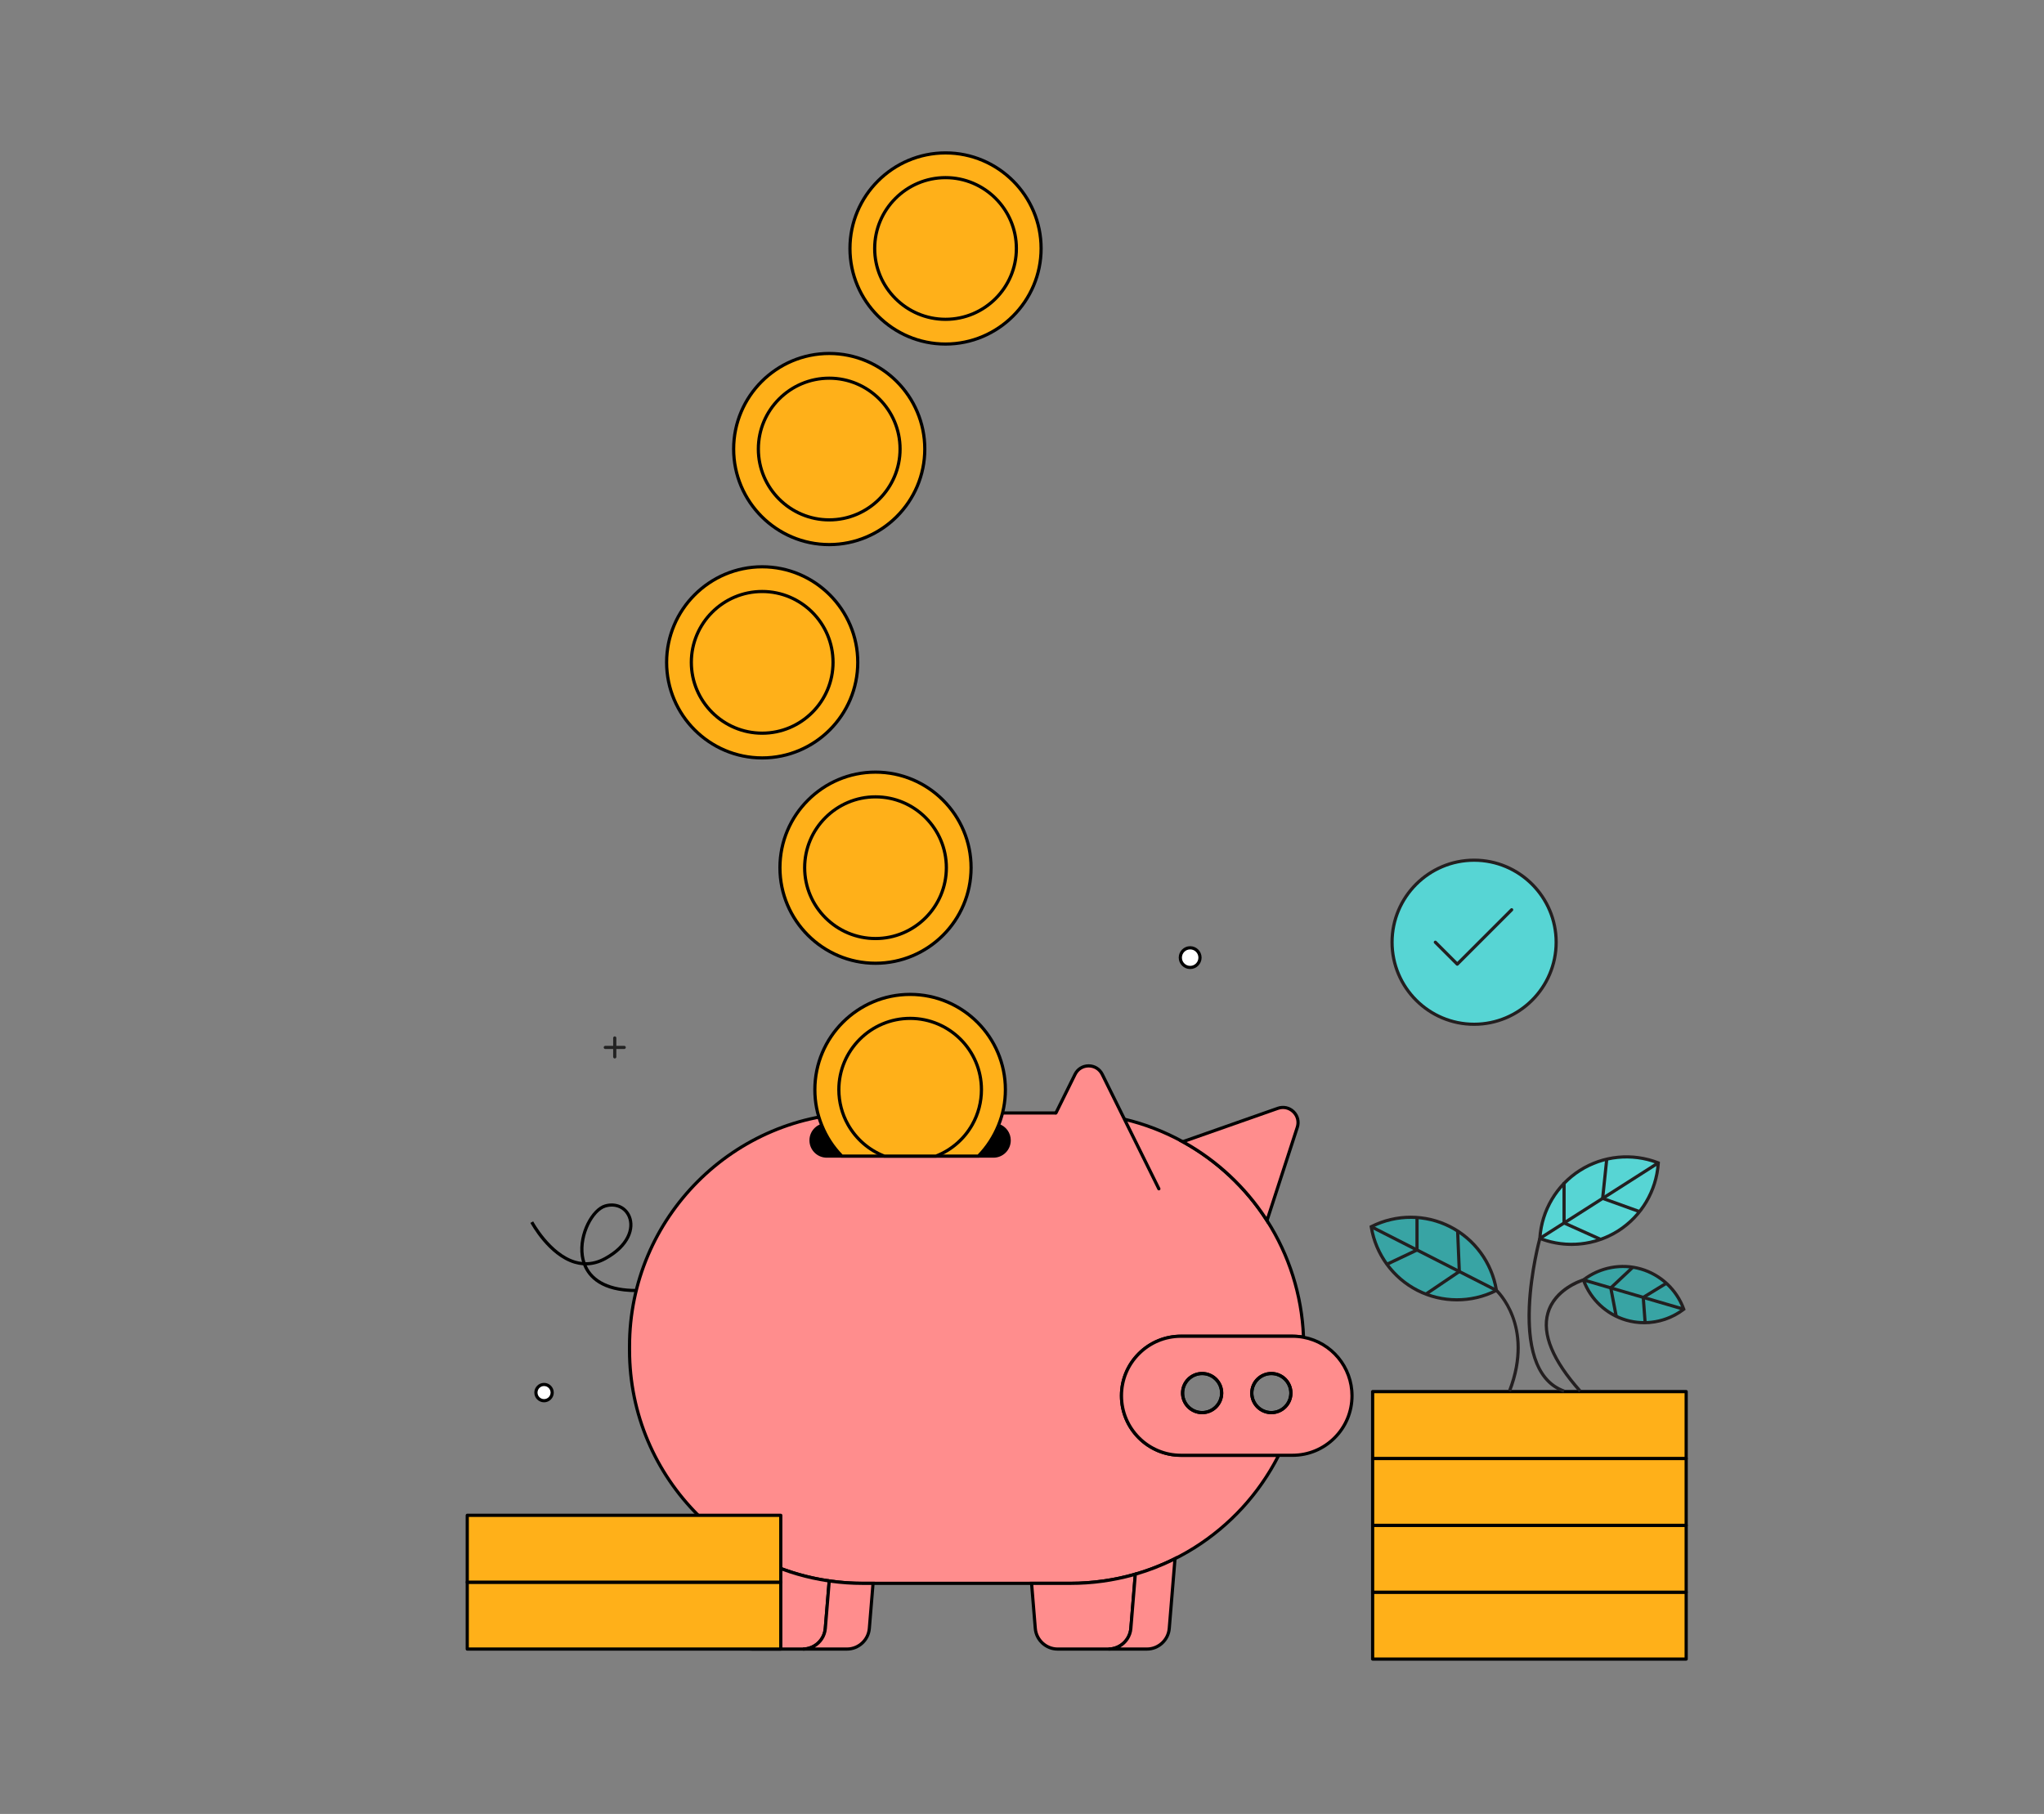 <svg width="676" height="600" viewBox="0 0 676 600" fill="none" xmlns="http://www.w3.org/2000/svg">
<rect x="0" y="0" width="676" height="600" fill="#808080" stroke="none"/>
<g clip-path="url(#clip0_1492_41364)">
<path d="M349.223 368.131H285.311C242.723 368.131 208.194 402.66 208.194 445.248V446.593C208.194 489.181 242.723 523.711 285.311 523.711H354.038C384.121 523.711 410.18 506.485 422.891 481.36H390.582C379.712 481.36 370.894 472.547 370.894 461.672C370.894 456.234 373.098 451.308 376.658 447.748C380.224 444.183 385.144 441.983 390.582 441.983H427.448C428.698 441.983 429.921 442.1 431.103 442.321C430.575 428.139 426.214 414.938 419.03 403.715C412.09 392.866 402.501 383.874 391.178 377.645C385.192 374.343 378.715 371.817 371.885 370.203" fill="#FF8D8D"/>
<path d="M354.043 524.248H285.317C242.502 524.248 207.672 489.419 207.672 446.604V445.259C207.672 402.444 242.502 367.614 285.317 367.614H349.228V368.669H285.317C243.082 368.669 208.727 403.029 208.727 445.259V446.604C208.727 488.838 243.087 523.194 285.317 523.194H354.043C368.478 523.194 382.539 519.159 394.706 511.522C406.299 504.244 415.734 494.012 422.037 481.898H390.587C379.438 481.898 370.372 472.832 370.372 461.682C370.372 456.276 372.476 451.203 376.295 447.389C380.113 443.571 385.187 441.467 390.587 441.467H427.453C428.503 441.467 429.542 441.546 430.554 441.704C429.942 428.308 425.813 415.291 418.587 404.01C411.689 393.235 402.127 384.285 390.925 378.114C384.897 374.792 378.446 372.308 371.764 370.725L372.007 369.697C378.784 371.3 385.318 373.821 391.431 377.192C402.786 383.441 412.48 392.518 419.473 403.441C426.915 415.059 431.119 428.503 431.63 442.31L431.657 442.97L431.008 442.848C429.853 442.627 428.661 442.516 427.453 442.516H390.587C385.471 442.516 380.656 444.51 377.038 448.128C373.42 451.741 371.427 456.556 371.427 461.677C371.427 472.241 380.023 480.838 390.587 480.838H423.756L423.371 481.602C416.984 494.223 407.269 504.877 395.271 512.413C382.935 520.156 368.684 524.248 354.049 524.248H354.043Z" fill="black"/>
<path d="M349.222 368.13L355.546 355.346C357.386 351.628 362.692 351.628 364.533 355.346L383.272 393.219" fill="#FF8D8D"/>
<path d="M383.272 393.752C383.077 393.752 382.892 393.647 382.797 393.457L364.058 355.584C363.283 354.022 361.78 353.089 360.04 353.089C358.299 353.089 356.791 354.022 356.021 355.584L349.697 368.368C349.571 368.632 349.254 368.737 348.99 368.605C348.732 368.473 348.621 368.162 348.753 367.898L355.077 355.114C356.015 353.21 357.919 352.029 360.04 352.029C362.16 352.029 364.064 353.21 365.003 355.114L383.741 392.987C383.868 393.251 383.762 393.562 383.504 393.694C383.43 393.731 383.351 393.747 383.272 393.747V393.752Z" fill="black"/>
<path d="M429.057 372.877L419.036 403.72C412.095 392.871 402.507 383.879 391.184 377.65L422.628 366.601C426.541 365.23 430.338 368.932 429.057 372.877Z" fill="#FF8D8D"/>
<path d="M419.189 404.944L418.587 404.005C411.689 393.23 402.127 384.28 390.925 378.109L389.891 377.539L422.448 366.1C424.452 365.398 426.636 365.878 428.155 367.36C429.673 368.842 430.206 371.015 429.552 373.035L419.183 404.938L419.189 404.944ZM392.454 377.761C403.05 383.805 412.142 392.328 418.867 402.507L428.545 372.714C429.083 371.058 428.661 369.338 427.411 368.12C426.166 366.902 424.436 366.522 422.791 367.097L392.449 377.756L392.454 377.761Z" fill="black"/>
<path d="M397.575 467.515C393.862 467.515 390.846 464.498 390.846 460.785C390.846 457.072 393.862 454.056 397.575 454.056C401.288 454.056 404.3 457.072 404.3 460.785C404.3 464.498 401.283 467.515 397.575 467.515ZM397.575 454.583C394.158 454.583 391.373 457.368 391.373 460.785C391.373 464.203 394.158 466.988 397.575 466.988C400.993 466.988 403.772 464.203 403.772 460.785C403.772 457.368 400.993 454.583 397.575 454.583Z" fill="black"/>
<path d="M420.465 467.515C416.752 467.515 413.735 464.498 413.735 460.785C413.735 457.072 416.752 454.056 420.465 454.056C424.178 454.056 427.194 457.072 427.194 460.785C427.194 464.498 424.178 467.515 420.465 467.515ZM420.465 454.583C417.047 454.583 414.262 457.368 414.262 460.785C414.262 464.203 417.047 466.988 420.465 466.988C423.882 466.988 426.667 464.203 426.667 460.785C426.667 457.368 423.882 454.583 420.465 454.583Z" fill="black"/>
<path d="M274.246 522.925L272.954 538.647C272.637 542.497 269.42 545.461 265.56 545.461H248.741C244.88 545.461 241.663 542.497 241.346 538.647L238.836 508.141C243.546 511.707 248.677 514.739 254.141 517.155C260.439 519.945 267.184 521.917 274.246 522.925Z" fill="#FF8D8D"/>
<path d="M265.555 545.988H248.736C244.632 545.988 241.152 542.781 240.819 538.689L238.214 507.007L239.153 507.719C243.862 511.285 248.978 514.296 254.353 516.675L254.669 516.817C260.94 519.554 267.548 521.437 274.32 522.408L274.811 522.476L273.476 538.694C273.139 542.787 269.663 545.993 265.56 545.993L265.555 545.988ZM239.453 509.259L241.869 538.604C242.159 542.154 245.176 544.933 248.736 544.933H265.555C269.115 544.933 272.131 542.154 272.422 538.604L273.677 523.378C266.868 522.36 260.223 520.43 253.925 517.645L253.609 517.503C248.625 515.277 243.868 512.508 239.448 509.265L239.453 509.259Z" fill="black"/>
<path d="M288.74 523.721L287.511 538.647C287.195 542.497 283.977 545.461 280.117 545.461H265.55C269.41 545.461 272.628 542.497 272.944 538.647L274.236 522.925C277.854 523.452 281.546 523.716 285.306 523.716H288.735L288.74 523.721Z" fill="#FF8D8D"/>
<path d="M280.122 545.988H265.555V544.933C269.115 544.933 272.132 542.154 272.422 538.604L273.762 522.323L274.315 522.402C277.918 522.924 281.615 523.188 285.312 523.188H289.31L288.033 538.689C287.696 542.781 284.22 545.988 280.117 545.988H280.122ZM269.49 544.933H280.122C283.682 544.933 286.699 542.154 286.989 538.604L288.17 524.248H285.317C281.762 524.248 278.202 524.006 274.727 523.526L273.477 538.689C273.255 541.363 271.694 543.662 269.49 544.933Z" fill="black"/>
<path d="M431.108 442.326C429.921 442.1 428.703 441.989 427.453 441.989H390.587C385.149 441.989 380.229 444.193 376.663 447.753C373.098 451.313 370.899 456.239 370.899 461.677C370.899 472.552 379.717 481.365 390.587 481.365H427.453C432.89 481.365 437.811 479.16 441.376 475.6C444.942 472.04 447.141 467.114 447.141 461.677C447.141 452.052 440.237 444.04 431.108 442.326ZM397.575 467.246C394.005 467.246 391.109 464.351 391.109 460.78C391.109 457.21 394.005 454.314 397.575 454.314C401.146 454.314 404.036 457.21 404.036 460.78C404.036 464.351 401.14 467.246 397.575 467.246ZM420.465 467.246C416.894 467.246 413.999 464.351 413.999 460.78C413.999 457.21 416.894 454.314 420.465 454.314C424.035 454.314 426.931 457.21 426.931 460.78C426.931 464.351 424.035 467.246 420.465 467.246Z" fill="#FF8D8D"/>
<path d="M427.453 481.892H390.587C379.438 481.892 370.372 472.826 370.372 461.677C370.372 456.271 372.476 451.197 376.294 447.384C380.113 443.566 385.186 441.461 390.587 441.461H427.453C428.724 441.461 429.99 441.577 431.203 441.81C440.744 443.597 447.668 451.957 447.668 461.677C447.668 467.083 445.564 472.157 441.746 475.97C437.927 479.788 432.848 481.892 427.453 481.892ZM390.587 442.516C385.471 442.516 380.656 444.51 377.038 448.128C373.42 451.741 371.426 456.556 371.426 461.677C371.426 472.241 380.023 480.838 390.587 480.838H427.453C432.569 480.838 437.384 478.844 441.002 475.226C444.62 471.608 446.614 466.798 446.614 461.677C446.614 452.463 440.053 444.541 431.013 442.843C429.858 442.622 428.666 442.511 427.458 442.511H390.592L390.587 442.516ZM420.465 467.779C416.609 467.779 413.471 464.641 413.471 460.786C413.471 456.93 416.609 453.792 420.465 453.792C424.32 453.792 427.458 456.93 427.458 460.786C427.458 464.641 424.32 467.779 420.465 467.779ZM420.465 454.847C417.19 454.847 414.526 457.51 414.526 460.786C414.526 464.061 417.19 466.724 420.465 466.724C423.74 466.724 426.403 464.061 426.403 460.786C426.403 457.51 423.74 454.847 420.465 454.847ZM397.575 467.779C393.72 467.779 390.582 464.641 390.582 460.786C390.582 456.93 393.72 453.792 397.575 453.792C401.431 453.792 404.563 456.93 404.563 460.786C404.563 464.641 401.431 467.779 397.575 467.779ZM397.575 454.847C394.3 454.847 391.637 457.51 391.637 460.786C391.637 464.061 394.3 466.724 397.575 466.724C400.85 466.724 403.509 464.061 403.509 460.786C403.509 457.51 400.845 454.847 397.575 454.847Z" fill="black"/>
<path d="M397.575 467.515C393.862 467.515 390.846 464.498 390.846 460.785C390.846 457.072 393.862 454.056 397.575 454.056C401.288 454.056 404.3 457.072 404.3 460.785C404.3 464.498 401.283 467.515 397.575 467.515ZM397.575 454.583C394.158 454.583 391.373 457.368 391.373 460.785C391.373 464.203 394.158 466.988 397.575 466.988C400.993 466.988 403.772 464.203 403.772 460.785C403.772 457.368 400.993 454.583 397.575 454.583Z" fill="black"/>
<path d="M420.465 467.515C416.752 467.515 413.735 464.498 413.735 460.785C413.735 457.072 416.752 454.056 420.465 454.056C424.178 454.056 427.194 457.072 427.194 460.785C427.194 464.498 424.178 467.515 420.465 467.515ZM420.465 454.583C417.047 454.583 414.262 457.368 414.262 460.785C414.262 464.203 417.047 466.988 420.465 466.988C423.882 466.988 426.667 464.203 426.667 460.785C426.667 457.368 423.882 454.583 420.465 454.583Z" fill="black"/>
<path d="M397.575 467.779C393.72 467.779 390.582 464.641 390.582 460.785C390.582 456.93 393.72 453.792 397.575 453.792C401.431 453.792 404.564 456.93 404.564 460.785C404.564 464.641 401.431 467.779 397.575 467.779ZM397.575 454.847C394.3 454.847 391.637 457.51 391.637 460.785C391.637 464.061 394.3 466.724 397.575 466.724C400.851 466.724 403.509 464.061 403.509 460.785C403.509 457.51 400.845 454.847 397.575 454.847Z" fill="black"/>
<path d="M420.465 467.779C416.609 467.779 413.471 464.641 413.471 460.785C413.471 456.93 416.609 453.792 420.465 453.792C424.32 453.792 427.458 456.93 427.458 460.785C427.458 464.641 424.32 467.779 420.465 467.779ZM420.465 454.847C417.189 454.847 414.526 457.51 414.526 460.785C414.526 464.061 417.189 466.724 420.465 466.724C423.74 466.724 426.403 464.061 426.403 460.785C426.403 457.51 423.74 454.847 420.465 454.847Z" fill="black"/>
<path d="M375.477 520.699L374 538.647C373.678 542.497 370.466 545.461 366.6 545.461H349.781C345.921 545.461 342.704 542.497 342.387 538.647L341.158 523.721H354.038C361.474 523.721 368.668 522.666 375.471 520.699H375.477Z" fill="#FF8D8D"/>
<path d="M366.606 545.988H349.787C345.684 545.988 342.203 542.781 341.871 538.689L340.594 523.188H354.048C361.284 523.188 368.447 522.181 375.335 520.187L376.01 519.992V520.699L374.533 538.684C374.195 542.776 370.714 545.983 366.611 545.983L366.606 545.988ZM341.739 524.248L342.92 538.604C343.21 542.154 346.227 544.933 349.787 544.933H366.606C370.166 544.933 373.183 542.154 373.478 538.604L374.892 521.416C368.135 523.294 361.126 524.248 354.048 524.248H341.739Z" fill="black"/>
<path d="M388.599 515.562L386.7 538.647C386.384 542.497 383.166 545.461 379.306 545.461H366.601C370.466 545.461 373.678 542.497 374 538.647L375.477 520.704C380.039 519.386 384.427 517.656 388.599 515.562Z" fill="#FF8D8D"/>
<path d="M379.311 545.988H366.606V544.933C370.166 544.933 373.183 542.154 373.478 538.604L374.986 520.298L375.335 520.193C379.807 518.906 384.19 517.186 388.367 515.087L389.205 514.665L387.228 538.689C386.89 542.781 383.414 545.988 379.311 545.988ZM370.535 544.933H379.311C382.871 544.933 385.888 542.154 386.178 538.604L387.998 516.448C384.126 518.336 380.086 519.897 375.967 521.105L374.522 538.689C374.301 541.363 372.734 543.662 370.53 544.933H370.535Z" fill="black"/>
<path d="M210.409 427.39C198.933 427.39 194.523 422.691 192.873 418.519C191.913 418.45 190.953 418.276 189.988 417.991C181.328 415.412 175.647 404.938 175.41 404.495L176.338 403.999C176.396 404.105 182.05 414.532 190.288 416.984C191.021 417.2 191.76 417.353 192.493 417.432C192.287 416.731 192.15 416.061 192.06 415.444C190.995 407.95 195.626 399.669 200.024 398.393C203.706 397.328 207.234 398.899 208.605 402.222C210.288 406.294 208.41 412.369 200.425 416.747C198.321 417.902 196.179 418.503 194.022 418.551C196.253 423.603 201.933 426.34 210.409 426.34V427.395V427.39ZM193.616 417.49C195.736 417.538 197.846 416.958 199.919 415.819C207.334 411.752 209.138 406.262 207.635 402.623C206.459 399.77 203.516 398.477 200.32 399.406C196.348 400.555 192.14 408.467 193.11 415.291C193.221 416.061 193.389 416.8 193.616 417.49Z" fill="black"/>
<path d="M268.234 377.197C268.234 380.071 270.56 382.402 273.435 382.402H328.564C329.994 382.402 331.302 381.811 332.24 380.873C333.179 379.934 333.759 378.636 333.759 377.197C333.759 374.892 332.267 372.951 330.199 372.265C329.677 372.091 329.129 372.002 328.559 372.002H273.429C272.86 372.002 272.311 372.091 271.789 372.265C271.014 372.519 270.318 372.951 269.748 373.521C268.809 374.459 268.229 375.757 268.229 377.197H268.234Z" fill="black"/>
<path d="M328.559 382.929H273.429C270.27 382.929 267.702 380.356 267.702 377.196C267.702 375.667 268.298 374.227 269.379 373.146C270.006 372.518 270.782 372.038 271.626 371.764C272.195 371.569 272.802 371.474 273.429 371.474H328.559C329.187 371.474 329.793 371.574 330.368 371.764C332.71 372.539 334.287 374.723 334.287 377.196C334.287 378.731 333.691 380.166 332.615 381.247C331.528 382.333 330.089 382.929 328.564 382.929H328.559ZM273.429 372.524C272.918 372.524 272.422 372.603 271.958 372.761C271.267 372.988 270.634 373.378 270.122 373.89C269.242 374.77 268.756 375.947 268.756 377.196C268.756 379.775 270.85 381.875 273.429 381.875H328.559C329.804 381.875 330.975 381.384 331.866 380.498C332.747 379.617 333.232 378.446 333.232 377.191C333.232 375.177 331.945 373.394 330.036 372.761C329.572 372.603 329.076 372.524 328.564 372.524H273.435H273.429Z" fill="black"/>
<path d="M269.49 360.436C269.49 364.623 270.302 368.616 271.795 372.26C273.324 376.063 275.592 379.507 278.413 382.402H323.581C326.397 379.507 328.66 376.068 330.2 372.26C331.692 368.61 332.504 364.623 332.504 360.436C332.504 343.031 318.402 328.918 300.997 328.918C283.593 328.918 269.49 343.031 269.49 360.436Z" fill="#FFB019"/>
<path d="M323.802 382.93H278.186L278.033 382.771C275.117 379.786 272.854 376.316 271.304 372.461C269.748 368.658 268.962 364.613 268.962 360.436C268.962 342.768 283.334 328.39 300.997 328.39C318.66 328.39 333.031 342.768 333.031 360.436C333.031 364.607 332.24 368.658 330.69 372.461C329.129 376.311 326.866 379.781 323.96 382.771L323.807 382.93H323.802ZM278.635 381.875H323.359C326.096 379.021 328.232 375.72 329.714 372.065C331.217 368.384 331.982 364.476 331.982 360.436C331.982 343.348 318.085 329.445 301.002 329.445C283.919 329.445 270.022 343.348 270.022 360.436C270.022 364.47 270.781 368.384 272.285 372.06C273.756 375.72 275.892 379.022 278.64 381.87L278.635 381.875Z" fill="black"/>
<path d="M277.421 360.436C277.421 364.644 278.518 368.584 280.454 371.997C283.112 376.712 287.337 380.419 292.437 382.402H309.556C314.656 380.419 318.891 376.717 321.55 371.997C323.48 368.584 324.582 364.639 324.582 360.436C324.582 347.414 314.018 336.85 300.997 336.85C287.975 336.85 277.421 347.414 277.421 360.436Z" fill="#FFB019"/>
<path d="M309.657 382.93H292.337L292.247 382.893C287.078 380.883 282.727 377.107 279.995 372.255C277.97 368.674 276.899 364.586 276.899 360.436C276.899 347.14 287.711 336.323 301.002 336.323C314.293 336.323 325.115 347.14 325.115 360.436C325.115 364.586 324.044 368.674 322.014 372.255C319.282 377.102 314.925 380.883 309.752 382.893L309.662 382.93H309.657ZM292.537 381.875H309.462C314.372 379.944 318.496 376.347 321.096 371.738C323.032 368.315 324.06 364.407 324.06 360.436C324.06 347.72 313.718 337.377 301.002 337.377C288.286 337.377 277.954 347.72 277.954 360.436C277.954 364.407 278.977 368.315 280.918 371.738C283.518 376.353 287.643 379.95 292.542 381.875H292.537Z" fill="black"/>
<path d="M203.315 350.109C203.025 350.109 202.788 349.872 202.788 349.582V343.327C202.788 343.037 203.025 342.799 203.315 342.799C203.606 342.799 203.843 343.037 203.843 343.327V349.582C203.843 349.872 203.606 350.109 203.315 350.109Z" fill="#222222"/>
<path d="M206.443 346.982H200.188C199.897 346.982 199.66 346.744 199.66 346.454C199.66 346.164 199.897 345.927 200.188 345.927H206.443C206.733 345.927 206.97 346.164 206.97 346.454C206.97 346.744 206.733 346.982 206.443 346.982Z" fill="#222222"/>
<path d="M393.615 320.005C395.412 320.005 396.869 318.548 396.869 316.75C396.869 314.953 395.412 313.496 393.615 313.496C391.818 313.496 390.361 314.953 390.361 316.75C390.361 318.548 391.818 320.005 393.615 320.005Z" fill="white"/>
<path d="M393.615 320.532C391.531 320.532 389.833 318.839 389.833 316.75C389.833 314.662 391.531 312.969 393.615 312.969C395.698 312.969 397.396 314.667 397.396 316.75C397.396 318.834 395.698 320.532 393.615 320.532ZM393.615 314.029C392.111 314.029 390.888 315.253 390.888 316.756C390.888 318.259 392.111 319.482 393.615 319.482C395.118 319.482 396.341 318.259 396.341 316.756C396.341 315.253 395.118 314.029 393.615 314.029Z" fill="black"/>
<path d="M179.93 463.317C181.416 463.317 182.62 462.113 182.62 460.628C182.62 459.142 181.416 457.938 179.93 457.938C178.444 457.938 177.24 459.142 177.24 460.628C177.24 462.113 178.444 463.317 179.93 463.317Z" fill="white"/>
<path d="M179.93 463.845C178.153 463.845 176.713 462.399 176.713 460.627C176.713 458.855 178.158 457.41 179.93 457.41C181.702 457.41 183.147 458.855 183.147 460.627C183.147 462.399 181.702 463.845 179.93 463.845ZM179.93 458.46C178.738 458.46 177.768 459.43 177.768 460.622C177.768 461.814 178.738 462.784 179.93 462.784C181.122 462.784 182.092 461.814 182.092 460.622C182.092 459.43 181.122 458.46 179.93 458.46Z" fill="black"/>
<path d="M487.525 338.796C502.511 338.796 514.66 326.647 514.66 311.661C514.66 296.675 502.511 284.526 487.525 284.526C472.538 284.526 460.39 296.675 460.39 311.661C460.39 326.647 472.538 338.796 487.525 338.796Z" fill="#57D5D4"/>
<path d="M487.525 339.324C472.272 339.324 459.862 326.914 459.862 311.661C459.862 296.408 472.272 283.999 487.525 283.999C502.777 283.999 515.187 296.408 515.187 311.661C515.187 326.914 502.777 339.324 487.525 339.324ZM487.525 285.053C472.852 285.053 460.917 296.989 460.917 311.661C460.917 326.334 472.852 338.269 487.525 338.269C502.197 338.269 514.133 326.334 514.133 311.661C514.133 296.989 502.197 285.053 487.525 285.053Z" fill="#231F20"/>
<path d="M474.704 311.661L481.956 318.913L499.951 300.923" fill="#57D5D4"/>
<path d="M481.956 319.44C481.819 319.44 481.687 319.388 481.581 319.287L474.33 312.035C474.124 311.83 474.124 311.498 474.33 311.292C474.535 311.086 474.868 311.086 475.073 311.292L481.951 318.169L499.571 300.549C499.777 300.343 500.109 300.343 500.315 300.549C500.521 300.754 500.521 301.087 500.315 301.292L482.32 319.287C482.214 319.393 482.082 319.44 481.945 319.44H481.956Z" fill="#231F20"/>
<path d="M258.223 523.341H154.53V545.461H258.223V523.341Z" fill="#FFB019"/>
<path d="M258.223 545.988H154.53C154.24 545.988 154.002 545.751 154.002 545.461V523.342C154.002 523.052 154.24 522.814 154.53 522.814H258.223C258.514 522.814 258.751 523.052 258.751 523.342V545.461C258.751 545.751 258.514 545.988 258.223 545.988ZM155.057 544.934H257.696V523.869H155.057V544.934Z" fill="black"/>
<path d="M258.224 501.222H154.53V523.342H258.224V501.222Z" fill="#FFB019"/>
<path d="M258.223 523.869H154.53C154.24 523.869 154.002 523.632 154.002 523.341V501.222C154.002 500.932 154.24 500.695 154.53 500.695H258.223C258.514 500.695 258.751 500.932 258.751 501.222V523.341C258.751 523.632 258.514 523.869 258.223 523.869ZM155.057 522.814H257.696V501.749H155.057V522.814Z" fill="black"/>
<path d="M557.659 526.653H453.965V548.773H557.659V526.653Z" fill="#FFB019"/>
<path d="M557.659 549.3H453.965C453.675 549.3 453.438 549.063 453.438 548.773V526.653C453.438 526.363 453.675 526.126 453.965 526.126H557.659C557.949 526.126 558.186 526.363 558.186 526.653V548.773C558.186 549.063 557.949 549.3 557.659 549.3ZM454.493 548.245H557.132V527.181H454.493V548.245Z" fill="black"/>
<path d="M557.659 504.539H453.965V526.659H557.659V504.539Z" fill="#FFB019"/>
<path d="M557.659 527.181H453.965C453.675 527.181 453.438 526.943 453.438 526.653V504.534C453.438 504.244 453.675 504.006 453.965 504.006H557.659C557.949 504.006 558.186 504.244 558.186 504.534V526.653C558.186 526.943 557.949 527.181 557.659 527.181ZM454.493 526.126H557.132V505.061H454.493V526.126Z" fill="black"/>
<path d="M557.659 482.419H453.965V504.539H557.659V482.419Z" fill="#FFB019"/>
<path d="M557.659 505.066H453.965C453.675 505.066 453.438 504.829 453.438 504.539V482.419C453.438 482.129 453.675 481.892 453.965 481.892H557.659C557.949 481.892 558.186 482.129 558.186 482.419V504.539C558.186 504.829 557.949 505.066 557.659 505.066ZM454.493 504.012H557.132V482.947H454.493V504.012Z" fill="black"/>
<path d="M557.659 460.3H453.965V482.42H557.659V460.3Z" fill="#FFB019"/>
<path d="M557.659 482.947H453.965C453.675 482.947 453.438 482.71 453.438 482.42V460.3C453.438 460.01 453.675 459.773 453.965 459.773H557.659C557.949 459.773 558.186 460.01 558.186 460.3V482.42C558.186 482.71 557.949 482.947 557.659 482.947ZM454.493 481.892H557.132V460.828H454.493V481.892Z" fill="black"/>
<path d="M468.838 426.836C460.331 422.506 454.904 414.521 453.501 405.766C461.407 401.737 471.059 401.421 479.566 405.745C488.073 410.075 493.5 418.06 494.898 426.821C486.997 430.845 477.346 431.161 468.838 426.836Z" fill="#38A4A4"/>
<path d="M481.85 430.47C477.298 430.47 472.747 429.415 468.596 427.306C460.289 423.081 454.451 415.059 452.979 405.846L452.921 405.466L453.264 405.292C461.576 401.051 471.497 401.046 479.809 405.271C488.115 409.495 493.954 417.522 495.42 426.736L495.478 427.116L495.135 427.29C490.974 429.41 486.412 430.47 481.844 430.47H481.85ZM454.087 406.062C455.606 414.78 461.186 422.353 469.076 426.367C476.966 430.381 486.375 430.433 494.312 426.525C492.799 417.802 487.219 410.228 479.323 406.215C471.428 402.201 462.024 402.148 454.082 406.062H454.087Z" fill="#231F20"/>
<path d="M535.212 407.106C527.164 412.238 517.528 412.855 509.274 409.616C509.817 400.761 514.443 392.286 522.496 387.154C530.544 382.022 540.18 381.405 548.439 384.649C547.896 393.499 543.265 401.974 535.217 407.106H535.212Z" fill="#57D5D4"/>
<path d="M519.759 412.122C516.147 412.122 512.518 411.457 509.079 410.107L508.721 409.965L508.742 409.58C509.311 400.266 514.343 391.716 522.207 386.706C530.065 381.696 539.943 380.741 548.624 384.159L548.983 384.301L548.962 384.686C548.387 393.995 543.356 402.544 535.497 407.554C530.751 410.582 525.271 412.127 519.765 412.127L519.759 412.122ZM509.823 409.263C518.103 412.385 527.459 411.42 534.928 406.663C542.396 401.906 547.216 393.831 547.881 385.002C539.595 381.875 530.239 382.835 522.776 387.597C515.308 392.36 510.487 400.434 509.823 409.263Z" fill="#231F20"/>
<path d="M517.096 460.638C508.678 457.642 504.58 447.806 505.245 432.184C505.741 420.518 508.731 409.58 508.763 409.474L509.781 409.754C509.665 410.181 498.146 452.769 517.454 459.641L517.101 460.633L517.096 460.638Z" fill="#231F20"/>
<path d="M548.149 384.206L508.992 409.181L509.559 410.07L548.716 385.095L548.149 384.206Z" fill="#231F20"/>
<path d="M537.808 436.657C530.988 434.668 525.92 429.574 523.689 423.366C528.91 419.326 535.925 417.765 542.744 419.753C549.564 421.742 554.632 426.836 556.863 433.049C551.642 437.084 544.627 438.645 537.808 436.657Z" fill="#38A4A4"/>
<path d="M543.762 438.033C541.715 438.033 539.658 437.748 537.654 437.163C530.956 435.206 525.55 430.117 523.188 423.545L523.056 423.187L523.362 422.955C528.889 418.683 536.188 417.301 542.886 419.257C549.584 421.214 554.99 426.309 557.353 432.88L557.485 433.239L557.179 433.471C553.302 436.462 548.561 438.038 543.762 438.038V438.033ZM537.95 436.15C544.199 437.975 551.003 436.746 556.224 432.865C553.914 426.784 548.841 422.084 542.591 420.26C536.341 418.429 529.538 419.664 524.316 423.545C526.631 429.626 531.7 434.32 537.955 436.145L537.95 436.15Z" fill="#231F20"/>
<path d="M522.207 460.49C513.003 450.169 509.375 441.308 511.427 434.162C513.837 425.766 523.145 422.97 523.541 422.854L523.689 422.812L523.836 422.854L557.01 432.543L556.715 433.556L523.694 423.915C522.528 424.3 514.528 427.169 512.439 434.463C510.498 441.24 514.048 449.757 522.993 459.789L522.207 460.49Z" fill="#231F20"/>
<path d="M499.713 460.327L498.732 459.947C503.02 448.872 501.659 440.565 499.755 435.544C497.835 430.476 494.998 427.638 494.597 427.258L453.27 406.236L453.749 405.297L495.209 426.388L495.262 426.436C495.394 426.552 508.199 438.445 499.724 460.332L499.713 460.327Z" fill="#231F20"/>
<path d="M542.074 401.268L529.469 396.732L530.867 383.341L531.916 383.452L530.603 396.02L542.433 400.276L542.074 401.268Z" fill="#231F20"/>
<path d="M529.163 410.439L516.748 404.854V391.099H517.803V404.169L529.596 409.474L529.163 410.439Z" fill="#231F20"/>
<path d="M543.561 437.553L542.918 428.856L550.845 423.994L551.399 424.895L544.015 429.421L544.611 437.479L543.561 437.553Z" fill="#231F20"/>
<path d="M534 435.496L532.154 425.818L539.669 418.762L540.392 419.532L533.298 426.188L535.039 435.296L534 435.496Z" fill="#231F20"/>
<path d="M471.871 428.493L471.28 427.617L482.092 420.307L481.549 407.206L482.598 407.159L483.168 420.856L471.871 428.493Z" fill="#231F20"/>
<path d="M458.897 418.667L458.443 417.712L468.111 413.129V402.618H469.166V413.799L458.897 418.667Z" fill="#231F20"/>
<path d="M289.552 318.612C307.008 318.612 321.159 304.461 321.159 287.004C321.159 269.548 307.008 255.397 289.552 255.397C272.096 255.397 257.944 269.548 257.944 287.004C257.944 304.461 272.096 318.612 289.552 318.612Z" fill="#FFB019"/>
<path d="M289.552 319.145C271.831 319.145 257.417 304.731 257.417 287.01C257.417 269.289 271.836 254.875 289.552 254.875C307.268 254.875 321.687 269.289 321.687 287.01C321.687 304.731 307.268 319.145 289.552 319.145ZM289.552 255.925C272.411 255.925 258.472 269.869 258.472 287.005C258.472 304.14 272.416 318.085 289.552 318.085C306.687 318.085 320.632 304.14 320.632 287.005C320.632 269.869 306.687 255.925 289.552 255.925Z" fill="black"/>
<path d="M289.552 310.437C302.493 310.437 312.985 299.946 312.985 287.005C312.985 274.063 302.493 263.572 289.552 263.572C276.61 263.572 266.119 274.063 266.119 287.005C266.119 299.946 276.61 310.437 289.552 310.437Z" fill="#FFB019"/>
<path d="M289.552 310.97C276.34 310.97 265.592 300.221 265.592 287.01C265.592 273.798 276.34 263.05 289.552 263.05C302.763 263.05 313.512 273.798 313.512 287.01C313.512 300.221 302.763 310.97 289.552 310.97ZM289.552 264.099C276.921 264.099 266.647 274.373 266.647 287.005C266.647 299.636 276.921 309.91 289.552 309.91C302.183 309.91 312.457 299.636 312.457 287.005C312.457 274.373 302.183 264.099 289.552 264.099Z" fill="black"/>
<path d="M252.073 250.693C269.53 250.693 283.681 236.542 283.681 219.086C283.681 201.629 269.53 187.478 252.073 187.478C234.617 187.478 220.466 201.629 220.466 219.086C220.466 236.542 234.617 250.693 252.073 250.693Z" fill="#FFB019"/>
<path d="M252.074 251.226C234.353 251.226 219.939 236.806 219.939 219.085C219.939 201.364 234.358 186.95 252.074 186.95C269.79 186.95 284.209 201.364 284.209 219.085C284.209 236.806 269.79 251.226 252.074 251.226ZM252.074 188.005C234.933 188.005 220.994 201.95 220.994 219.085C220.994 236.221 234.938 250.171 252.074 250.171C269.209 250.171 283.154 236.226 283.154 219.085C283.154 201.945 269.209 188.005 252.074 188.005Z" fill="black"/>
<path d="M252.074 242.518C265.015 242.518 275.507 232.027 275.507 219.086C275.507 206.144 265.015 195.653 252.074 195.653C239.132 195.653 228.641 206.144 228.641 219.086C228.641 232.027 239.132 242.518 252.074 242.518Z" fill="#FFB019"/>
<path d="M252.074 243.045C238.862 243.045 228.114 232.297 228.114 219.085C228.114 205.874 238.862 195.125 252.074 195.125C265.285 195.125 276.034 205.874 276.034 219.085C276.034 232.297 265.285 243.045 252.074 243.045ZM252.074 196.175C239.442 196.175 229.169 206.449 229.169 219.08C229.169 231.711 239.442 241.985 252.074 241.985C264.705 241.985 274.979 231.711 274.979 219.08C274.979 206.449 264.705 196.175 252.074 196.175Z" fill="black"/>
<path d="M274.241 180.136C291.697 180.136 305.848 165.985 305.848 148.529C305.848 131.072 291.697 116.921 274.241 116.921C256.784 116.921 242.633 131.072 242.633 148.529C242.633 165.985 256.784 180.136 274.241 180.136Z" fill="#FFB019"/>
<path d="M274.241 180.664C256.52 180.664 242.106 166.25 242.106 148.529C242.106 130.808 256.525 116.394 274.241 116.394C291.957 116.394 306.376 130.808 306.376 148.529C306.376 166.25 291.957 180.664 274.241 180.664ZM274.241 117.443C257.1 117.443 243.161 131.388 243.161 148.523C243.161 165.659 257.105 179.604 274.241 179.604C291.376 179.604 305.321 165.659 305.321 148.523C305.321 131.388 291.376 117.443 274.241 117.443Z" fill="black"/>
<path d="M274.241 171.961C287.182 171.961 297.674 161.47 297.674 148.529C297.674 135.587 287.182 125.096 274.241 125.096C261.299 125.096 250.808 135.587 250.808 148.529C250.808 161.47 261.299 171.961 274.241 171.961Z" fill="#FFB019"/>
<path d="M274.241 172.489C261.029 172.489 250.281 161.74 250.281 148.529C250.281 135.317 261.029 124.569 274.241 124.569C287.452 124.569 298.201 135.317 298.201 148.529C298.201 161.74 287.452 172.489 274.241 172.489ZM274.241 125.618C261.609 125.618 251.336 135.892 251.336 148.523C251.336 161.155 261.609 171.429 274.241 171.429C286.872 171.429 297.146 161.155 297.146 148.523C297.146 135.892 286.872 125.618 274.241 125.618Z" fill="black"/>
<path d="M312.71 113.794C330.166 113.794 344.318 99.642 344.318 82.186C344.318 64.73 330.166 50.579 312.71 50.579C295.254 50.579 281.103 64.73 281.103 82.186C281.103 99.642 295.254 113.794 312.71 113.794Z" fill="#FFB019"/>
<path d="M312.71 114.326C294.989 114.326 280.575 99.907 280.575 82.186C280.575 64.465 294.995 50.051 312.71 50.051C330.426 50.051 344.845 64.465 344.845 82.186C344.845 99.907 330.426 114.326 312.71 114.326ZM312.71 51.106C295.569 51.106 281.63 65.051 281.63 82.186C281.63 99.322 295.575 113.272 312.71 113.272C329.846 113.272 343.79 99.327 343.79 82.186C343.79 65.046 329.846 51.106 312.71 51.106Z" fill="black"/>
<path d="M312.71 105.619C325.652 105.619 336.143 95.127 336.143 82.186C336.143 69.244 325.652 58.753 312.71 58.753C299.769 58.753 289.277 69.244 289.277 82.186C289.277 95.127 299.769 105.619 312.71 105.619Z" fill="#FFB019"/>
<path d="M312.71 106.151C299.499 106.151 288.75 95.403 288.75 82.191C288.75 68.98 299.499 58.231 312.71 58.231C325.922 58.231 336.67 68.98 336.67 82.191C336.67 95.403 325.922 106.151 312.71 106.151ZM312.71 59.281C300.079 59.281 289.805 69.555 289.805 82.186C289.805 94.817 300.079 105.091 312.71 105.091C325.342 105.091 335.615 94.817 335.615 82.186C335.615 69.555 325.342 59.281 312.71 59.281Z" fill="black"/>
</g>
<defs>
<clipPath id="clip0_1492_41364">
<rect width="712" height="569.6" fill="white" transform="translate(0 15)"/>
</clipPath>
</defs>
</svg>
